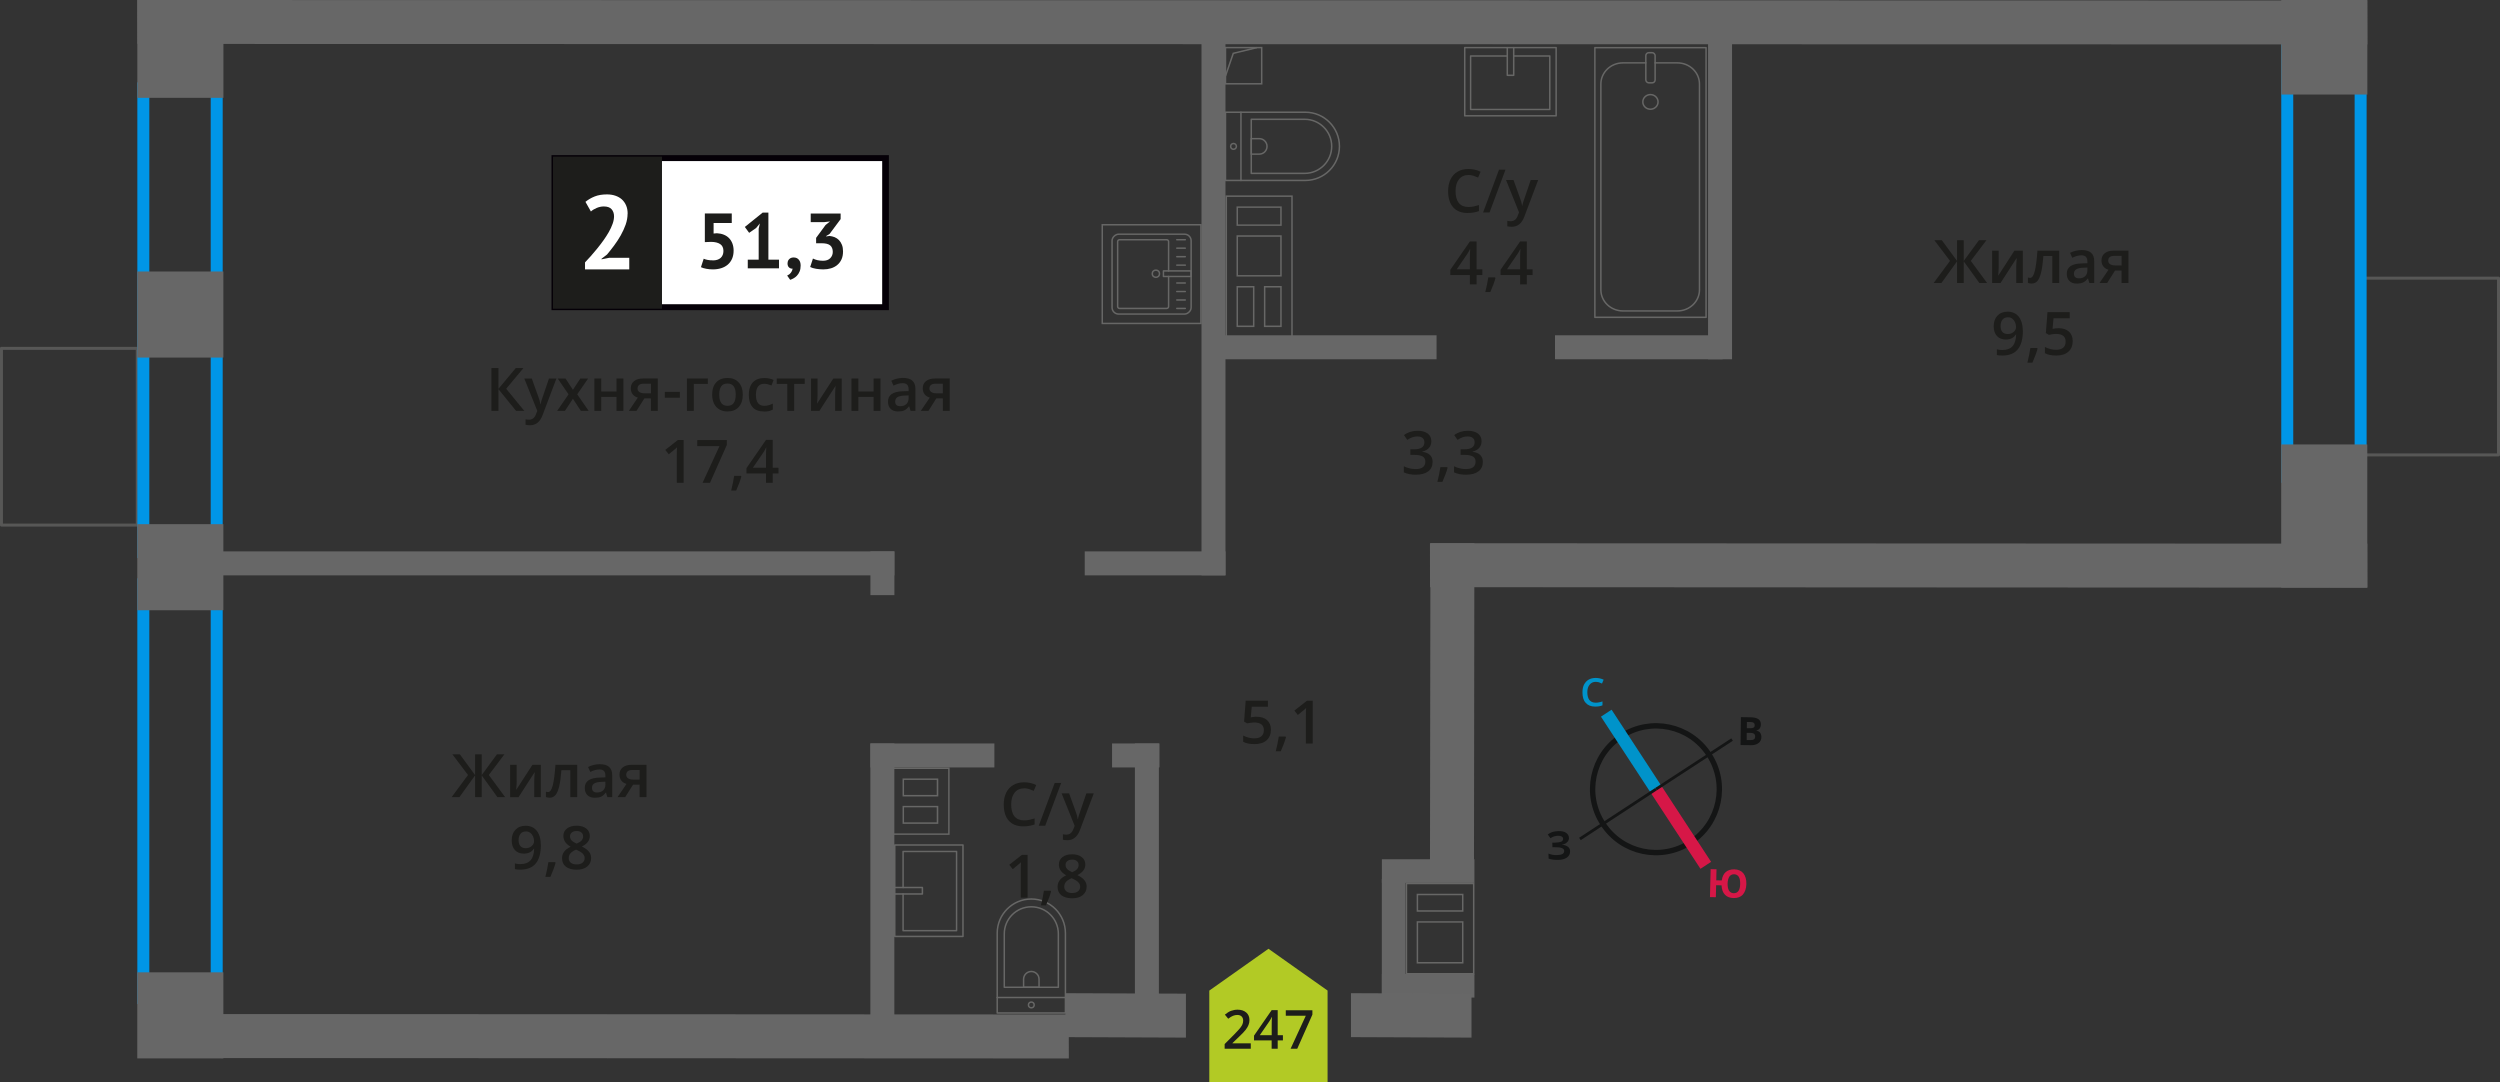 <?xml version="1.0" encoding="UTF-8"?>
<svg xmlns="http://www.w3.org/2000/svg" viewBox="0 0 417.04 180.49">
  <rect x="0" y="0" width="417.04" height="180.49" fill="#333333" stroke="none"/>
  <defs>
    <style>
      .cls-1 {
        stroke: #0093ca;
      }

      .cls-1, .cls-2, .cls-3, .cls-4, .cls-5, .cls-6 {
        fill: none;
      }

      .cls-1, .cls-4, .cls-5, .cls-6 {
        stroke-miterlimit: 10;
      }

      .cls-1, .cls-5 {
        stroke-width: 2.12px;
      }

      .cls-7 {
        fill: #676767;
      }

      .cls-7, .cls-8, .cls-9, .cls-10, .cls-11, .cls-12, .cls-13, .cls-14, .cls-15, .cls-16, .cls-17 {
        stroke-width: 0px;
      }

      .cls-8 {
        fill: #676766;
      }

      .cls-9 {
        fill: #0093ca;
      }

      .cls-10 {
        fill: #666;
      }

      .cls-11 {
        fill: #050007;
      }

      .cls-2, .cls-3 {
        stroke-linecap: round;
        stroke-linejoin: round;
      }

      .cls-2, .cls-4 {
        stroke: #676766;
        stroke-width: .25px;
      }

      .cls-3 {
        stroke: #575756;
      }

      .cls-3, .cls-18 {
        stroke-width: .5px;
      }

      .cls-12, .cls-18 {
        fill: #1d1d1b;
      }

      .cls-13 {
        fill: #0096e7;
      }

      .cls-18 {
        stroke: #1d1d1b;
        stroke-miterlimit: 22.93;
      }

      .cls-14 {
        fill: #141515;
      }

      .cls-15 {
        fill: #d61747;
      }

      .cls-16 {
        fill: #fff;
      }

      .cls-5 {
        stroke: #d61747;
      }

      .cls-17 {
        fill: #b2ca25;
        fill-rule: evenodd;
      }

      .cls-6 {
        stroke: #141515;
        stroke-width: .9px;
      }
    </style>
  </defs>
  <g id="vent">
    <g>
      <rect class="cls-4" x="204.43" y="7.94" width="6.04" height="6.04"/>
      <polyline class="cls-4" points="204.43 12.68 205.73 8.9 209.67 7.94"/>
    </g>
    <path class="cls-8" d="M158.17,128.28v1.58s0,0,0,0v.25s0,2.5,0,2.5v.25h0v1.58s0,0,0,0v2.75s0,.25,0,.25v1.58s-7.36,0-7.36,0h-1.91s0-1.58,0-1.58h0v-.25s0-2.5,0-2.5v-.25s0-1.58,0-1.58h0v-2.75s0-.25,0-.25v-1.58s9.27,0,9.27,0M150.56,132.86h5.71s.25,0,.25,0v-2.75s0-.25,0-.25h-5.71s-.25,0-.25,0v.25s0,2.5,0,2.5v.25M150.56,137.43h5.71s.25,0,.25,0v-.25s0-2.5,0-2.5v-.25h-5.71s-.25,0-.25,0v.25s0,2.5,0,2.5v.25M158.42,128.03h-9.77s0,2.08,0,2.08h0v2.5s0,0,0,0v2.08h0v2.5s0,0,0,0v2.08h0s2.15,0,2.15,0h0s7.61,0,7.61,0v-2.08h0v-2.5s0,0,0,0v-2.08h0v-2.5s0,0,0,0v-2.08h0ZM150.81,132.61v-2.5s5.45,0,5.45,0v2.5s-5.45,0-5.45,0h0ZM150.81,137.18v-2.5s5.45,0,5.45,0v2.5s-5.45,0-5.45,0h0Z"/>
    <g>
      <path class="cls-8" d="M234.74,147.51h10.97s0,1.58,0,1.58h0v3s0,1.58,0,1.58h0v7.06s0,1.58,0,1.58h-10.97v-1.58h0v-7.06s0-1.58,0-1.58h0v-3s0-1.58,0-1.58M244.13,152.09v-3h-7.81v3h7.56s.25,0,.25,0M244.13,160.73v-7.06h-7.81v7.06h7.56s.25,0,.25,0M234.49,147.26v2.08h0v2.5h0v2.08h0v6.56h0v2.08h11.47v-2.08h0v-6.56h0v-2.08s0,0,0,0v-2.5h0v-2.08s-11.47,0-11.47,0h0ZM243.88,151.84h-7.31v-2.5h7.31v2.5h0ZM243.88,160.48h-7.31v-6.56h7.31v6.56h0Z"/>
      <g>
        <rect class="cls-10" x="230.52" y="162.47" width="15.44" height="3.94"/>
        <rect class="cls-10" x="230.52" y="143.34" width="15.44" height="3.94"/>
        <rect class="cls-10" x="222.6" y="154.55" width="19.77" height="3.94" transform="translate(389 -75.97) rotate(90)"/>
      </g>
    </g>
    <path class="cls-8" d="M204.69,32.85h10.71v1.58h0v3s0,.25,0,.25v1.58h0v6.63s0,.25,0,.25h0v1.58h0v6.6s0,.25,0,.25v1.58s-10.71,0-10.71,0v-1.58h0v-6.6s0-.25,0-.25h0v-1.58h0v-6.63s0-.25,0-.25v-1.58h0v-3s0-.25,0-.25h0v-1.58M213.81,37.68v-3s0-.25,0-.25h-7.54v3.25h7.29s.25,0,.25,0M213.81,46.13v-6.63s0-.25,0-.25h-7.29s-.25,0-.25,0v6.63s0,.25,0,.25h7.29s.25,0,.25,0M206.27,54.56h2.99v-6.6s0-.25,0-.25h-2.99v6.6s0,.25,0,.25M213.81,54.56v-6.6s0-.25,0-.25h-2.97v6.6s0,.25,0,.25h2.72s.25,0,.25,0M204.44,32.6v2.08h0v2.75h0v2.08s0,0,0,0v6.38h0v2.08h0v6.35h0v2.08s11.21,0,11.21,0v-2.08s0,0,0,0v-6.35h0v-2.08h0v-6.38h0v-2.08s0,0,0,0v-2.75h0v-2.08h-11.21ZM213.56,37.43h-7.04v-2.75h7.04v2.75h0ZM213.56,45.88h-7.04s0-6.38,0-6.38h7.04s0,6.38,0,6.38h0ZM206.52,54.31v-6.35h2.49v6.35h-2.49ZM213.56,54.31h-2.47s0-6.35,0-6.35h2.47v6.35h0Z"/>
  </g>
  <g id="conditioner">
    <rect class="cls-3" x="-3.16" y="61.52" width="29.48" height="22.66" transform="translate(84.42 61.27) rotate(90)"/>
    <rect class="cls-3" x="390.72" y="49.81" width="29.48" height="22.66" transform="translate(466.6 -344.32) rotate(90)"/>
  </g>
  <g id="window">
    <path class="cls-13" d="M392.79,5.71v72.83h-10.24V5.71h10.24M394.79,3.71h-14.24v76.83h14.24V3.71h0Z"/>
    <path class="cls-13" d="M35.15,15.73v75.37h-10.24V15.73h10.24M37.15,13.73h-14.24v79.37h14.24V13.73h0Z"/>
    <path class="cls-13" d="M35.15,98.47v67.02h-10.24v-67.02h10.24M37.15,96.47h-14.24v71.02h14.24v-71.02h0Z"/>
  </g>
  <g id="furniture">
    <g>
      <path class="cls-2" d="M204.43,18.72h13.32c3.14,0,5.69,2.55,5.69,5.69h0c0,3.14-2.55,5.69-5.69,5.69h-13.32v-11.38h0Z"/>
      <path class="cls-2" d="M208.73,19.9h8.91c2.49,0,4.51,2.02,4.51,4.51h0c0,2.49-2.02,4.51-4.51,4.51h-8.91v-9.02h0Z"/>
      <path class="cls-2" d="M208.73,23.13h1.34c.71,0,1.29.58,1.29,1.29h0c0,.71-.58,1.29-1.29,1.29h-1.34v-2.58h0Z"/>
      <circle class="cls-2" cx="205.77" cy="24.42" r=".48"/>
      <line class="cls-2" x1="207.01" y1="30.11" x2="207.01" y2="18.72"/>
    </g>
    <g>
      <path class="cls-2" d="M162.53,153.78h13.32c3.14,0,5.69,2.55,5.69,5.69h0c0,3.14-2.55,5.69-5.69,5.69h-13.32v-11.38h0Z" transform="translate(12.57 331.51) rotate(-90)"/>
      <path class="cls-2" d="M165.32,153.46h8.91c2.49,0,4.51,2.02,4.51,4.51h0c0,2.49-2.02,4.51-4.51,4.51h-8.91v-9.02h0Z" transform="translate(14.07 330.01) rotate(-90)"/>
      <path class="cls-2" d="M170.72,162.08h1.34c.71,0,1.29.58,1.29,1.29h0c0,.71-.58,1.29-1.29,1.29h-1.34v-2.58h0Z" transform="translate(8.67 335.41) rotate(-90)"/>
      <circle class="cls-2" cx="172.04" cy="167.64" r=".48"/>
      <line class="cls-2" x1="177.73" y1="166.4" x2="166.34" y2="166.4"/>
    </g>
    <g>
      <rect class="cls-2" x="246.28" y="6.01" width="11.38" height="15.25" transform="translate(265.6 -238.34) rotate(90)"/>
      <polyline class="cls-2" points="252.51 7.95 252.51 12.56 251.44 12.56 251.44 7.95"/>
      <polyline class="cls-2" points="252.51 9.34 258.53 9.34 258.53 18.26 245.32 18.26 245.32 9.34 251.44 9.34"/>
    </g>
    <g>
      <rect class="cls-2" x="149.26" y="140.96" width="11.38" height="15.25"/>
      <polyline class="cls-2" points="149.26 148.05 153.87 148.05 153.87 149.13 149.26 149.13"/>
      <polyline class="cls-2" points="150.65 148.05 150.65 142.04 159.57 142.04 159.57 155.25 150.65 155.25 150.65 149.13"/>
    </g>
    <g>
      <rect class="cls-2" x="266.05" y="7.95" width="18.55" height="44.98"/>
      <rect class="cls-2" x="274.55" y="8.79" width="1.55" height="5.03" rx=".49" ry=".49"/>
      <path class="cls-2" d="M274.55,10.49h-3.82c-2.03,0-3.68,1.58-3.68,3.53v34.32c0,1.95,1.65,3.53,3.69,3.53h9.08c2.03,0,3.68-1.58,3.68-3.53V14.02c0-1.95-1.65-3.53-3.69-3.53h-3.71"/>
      <ellipse class="cls-2" cx="275.32" cy="17" rx="1.27" ry="1.22"/>
    </g>
    <g>
      <g>
        <rect class="cls-2" x="185.44" y="39.13" width="13.32" height="13.19" rx="1.09" ry="1.09" transform="translate(146.38 237.83) rotate(-90)"/>
        <path class="cls-2" d="M194.94,45.19v-4.88c0-.18-.14-.32-.32-.32h-7.86c-.18,0-.32.14-.32.32v10.82c0,.18.14.32.32.32h7.86c.18,0,.32-.14.32-.32v-5.01"/>
        <circle class="cls-2" cx="192.82" cy="45.66" r=".6"/>
        <rect class="cls-2" x="195.93" y="43.35" width=".93" height="4.61" transform="translate(150.73 242.05) rotate(-90)"/>
        <line class="cls-2" x1="197.72" y1="51.45" x2="196.31" y2="51.45"/>
        <line class="cls-2" x1="197.72" y1="50.04" x2="196.31" y2="50.04"/>
        <line class="cls-2" x1="197.72" y1="48.63" x2="196.31" y2="48.63"/>
        <line class="cls-2" x1="197.72" y1="47.21" x2="196.31" y2="47.21"/>
        <line class="cls-2" x1="197.72" y1="44.23" x2="196.31" y2="44.23"/>
        <line class="cls-2" x1="197.72" y1="42.82" x2="196.31" y2="42.82"/>
        <line class="cls-2" x1="197.72" y1="41.4" x2="196.31" y2="41.4"/>
        <line class="cls-2" x1="197.72" y1="39.99" x2="196.31" y2="39.99"/>
      </g>
      <path class="cls-8" d="M200.21,37.62v16.21h-16.21v-16.21h16.21M200.46,37.37h-16.71v16.71h16.71v-16.71h0Z"/>
    </g>
  </g>
  <g id="walls">
    <rect class="cls-7" x="157.55" y="49.1" width="89.75" height="4" transform="translate(253.53 -151.33) rotate(90)"/>
    <rect class="cls-7" x="260.08" y="31.08" width="53.71" height="4" transform="translate(320.01 -253.86) rotate(90)"/>
    <rect class="cls-7" x="259.39" y="55.93" width="27.96" height="4" transform="translate(546.75 115.86) rotate(180)"/>
    <rect class="cls-7" x="201.39" y="55.93" width="38.24" height="4" transform="translate(441.03 115.86) rotate(180)"/>
    <rect class="cls-7" x="180.95" y="91.98" width="23.48" height="4" transform="translate(385.38 187.96) rotate(180)"/>
    <rect class="cls-7" x="145.2" y="124.03" width="20.68" height="4" transform="translate(311.08 252.05) rotate(180)"/>
    <rect class="cls-7" x="185.51" y="124.03" width="7.91" height="4" transform="translate(378.93 252.05) rotate(180)"/>
    <rect class="cls-7" x="143.55" y="93.63" width="7.3" height="4" transform="translate(51.57 242.83) rotate(-90)"/>
    <rect class="cls-7" x="123.93" y="145.29" width="46.54" height="4" transform="translate(-.1 294.49) rotate(-90)"/>
    <rect class="cls-7" x="168.05" y="145.29" width="46.54" height="4" transform="translate(44.03 338.62) rotate(-90)"/>
    <rect class="cls-7" x="35.68" y="91.98" width="113.51" height="4" transform="translate(184.88 187.96) rotate(180)"/>
    <rect class="cls-7" x="22.9" y="162.2" width="14.36" height="14.36"/>
    <rect class="cls-7" x="22.9" y="45.28" width="14.36" height="14.36" transform="translate(-22.38 82.55) rotate(-90)"/>
    <rect class="cls-7" x="22.9" y="87.43" width="14.36" height="14.36" transform="translate(-64.53 124.7) rotate(-90)"/>
    <rect class="cls-7" x="21.93" y=".98" width="16.32" height="14.36" transform="translate(21.93 38.25) rotate(-90)"/>
    <rect class="cls-7" x="379.84" y=".71" width="15.78" height="14.36" transform="translate(379.84 395.61) rotate(-90)"/>
    <rect class="cls-7" x="375.79" y="78.9" width="23.88" height="14.36" transform="translate(301.64 473.81) rotate(-90)"/>
    <polygon class="cls-7" points="238.54 90.62 394.9 90.69 394.91 98.03 238.55 97.95 238.54 90.62"/>
    <polygon class="cls-7" points="23.64 169.15 178.28 169.23 178.3 176.57 23.65 176.49 23.64 169.15"/>
    <polygon class="cls-7" points="177.73 165.68 197.83 165.76 197.83 173.09 177.73 173.01 177.73 165.68"/>
    <polygon class="cls-7" points="225.36 165.68 245.47 165.76 245.47 173.09 225.36 173.01 225.36 165.68"/>
    <polygon class="cls-7" points="245.95 90.62 245.88 146.85 238.54 146.86 238.62 90.62 245.95 90.62"/>
    <polygon class="cls-7" points="22.91 0 394.88 .08 394.91 7.41 22.93 7.33 22.91 0"/>
    <g>
      <path class="cls-6" d="M270.47,122.81c4.89-3.2,11.44-1.83,14.62,3.07,3.19,4.87,1.83,11.44-3.07,14.62-4.89,3.2-11.44,1.83-14.62-3.07-3.2-4.89-1.83-11.44,3.07-14.62h0Z"/>
      <line class="cls-1" x1="267.95" y1="118.97" x2="276.25" y2="131.66"/>
      <line class="cls-5" x1="284.55" y1="144.35" x2="276.25" y2="131.66"/>
      <polygon class="cls-14" points="263.42 139.75 276.11 131.45 276.37 131.85 263.69 140.15 263.42 139.75"/>
      <polygon class="cls-14" points="288.81 123.17 276.11 131.45 276.37 131.85 289.07 123.57 288.81 123.17"/>
      <path class="cls-9" d="M266.19,113.74c-.44,0-.77.17-1.02.48-.25.29-.38.73-.38,1.27,0,.56.13,1,.35,1.29.25.29.58.44,1.04.44.21,0,.4-.02.58-.06.19-.04.38-.08.56-.15v.65c-.35.15-.77.21-1.23.21-.69,0-1.21-.21-1.57-.63-.38-.4-.54-1-.54-1.75,0-.48.08-.92.25-1.27.19-.35.44-.65.77-.84s.73-.29,1.19-.29.9.1,1.32.29l-.27.65c-.17-.08-.33-.15-.5-.21-.19-.04-.35-.08-.56-.08h0Z"/>
      <path class="cls-15" d="M291.32,147.48c-.02.75-.22,1.33-.58,1.74-.36.41-.89.61-1.56.59-.61-.01-1.08-.19-1.43-.56-.35-.36-.54-.89-.57-1.56l-.9-.02-.05,2-.98-.02.11-4.66.98.02-.04,1.84.92.02c.08-.62.3-1.08.66-1.4.36-.3.83-.46,1.43-.45.67.02,1.16.24,1.51.66.34.43.52,1.02.5,1.79h0ZM288.19,147.4c-.01.5.08.9.24,1.18.18.26.43.41.76.42.71.02,1.08-.5,1.1-1.54.01-.52-.06-.92-.24-1.2-.16-.25-.41-.41-.76-.42s-.61.13-.8.38c-.17.27-.29.66-.3,1.18h0Z"/>
      <path class="cls-14" d="M290.41,119.63l1.46.02c.65,0,1.13.1,1.42.29.31.19.45.49.45.9,0,.27-.07.5-.2.69-.15.17-.32.29-.53.31v.04c.29.07.5.19.62.36.12.19.2.44.2.73,0,.42-.18.75-.47.98-.32.25-.74.37-1.26.36l-1.75-.02.06-4.66ZM291.39,121.48h.56c.27.01.46-.03.59-.11s.17-.21.17-.42c0-.17-.06-.29-.18-.38-.12-.09-.33-.13-.62-.13h-.5s-.01,1.04-.01,1.04ZM291.38,122.25v1.21s.61,0,.61,0c.27,0,.48-.04.61-.14.13-.1.19-.27.19-.48,0-.38-.26-.59-.81-.59h-.61Z"/>
      <path class="cls-14" d="M261.73,139.76c0,.29-.09.55-.32.74-.2.21-.47.35-.85.4v.02c.44.03.76.15.99.33.23.18.37.43.37.74.01.44-.17.78-.5,1.04-.35.26-.83.4-1.43.41-.69.02-1.23-.05-1.66-.21l-.02-.84c.19.08.44.16.72.21.25.04.5.05.75.04.77-.02,1.16-.24,1.15-.7,0-.21-.13-.37-.39-.47-.25-.1-.63-.15-1.13-.14h-.44s-.02-.76-.02-.76h.4c.5-.02.85-.07,1.08-.16.21-.11.33-.26.32-.49,0-.15-.07-.27-.22-.37-.15-.08-.36-.14-.65-.13-.44.01-.85.15-1.24.41l-.45-.64c.27-.17.54-.33.85-.42.29-.07.62-.12.98-.13.5-.01.92.08,1.22.28.3.2.47.47.48.82h0Z"/>
    </g>
  </g>
  <g id="text">
    <g>
      <g>
        <path class="cls-12" d="M87.46,68.54h-1.37l-2.94-3.62v3.62h-1.17v-7.14h1.17v3.46l2.89-3.46h1.28l-2.88,3.45,3.02,3.69Z"/>
        <path class="cls-12" d="M87.46,63.14h1.25l1.1,3.06c.17.44.28.85.33,1.23h.04c.03-.18.08-.4.16-.65.08-.26.49-1.47,1.24-3.64h1.24l-2.31,6.12c-.42,1.12-1.12,1.68-2.1,1.68-.25,0-.5-.03-.74-.08v-.91c.17.04.37.06.59.06.55,0,.94-.32,1.17-.96l.2-.51-2.17-5.4Z"/>
        <path class="cls-12" d="M94.84,65.78l-1.81-2.64h1.31l1.23,1.89,1.24-1.89h1.3l-1.82,2.64,1.91,2.76h-1.3l-1.33-2.02-1.33,2.02h-1.3l1.9-2.76Z"/>
        <path class="cls-12" d="M100.3,63.14v2.17h2.54v-2.17h1.15v5.4h-1.15v-2.33h-2.54v2.33h-1.15v-5.4h1.15Z"/>
        <path class="cls-12" d="M106.18,68.54h-1.28l1.5-2.21c-.36-.1-.65-.29-.86-.56-.21-.27-.31-.6-.31-1,0-.51.18-.91.55-1.2.36-.29.86-.43,1.49-.43h2.46v5.4h-1.15v-2.08h-1.09l-1.31,2.08ZM106.35,64.78c0,.28.1.48.32.62.21.14.49.21.85.21h1.07v-1.6h-1.25c-.31,0-.55.07-.72.2-.17.13-.26.32-.26.57Z"/>
        <path class="cls-12" d="M110.9,66.35v-.98h2.51v.98h-2.51Z"/>
        <path class="cls-12" d="M118.08,63.14v.9h-2.34v4.5h-1.15v-5.4h3.49Z"/>
        <path class="cls-12" d="M123.91,65.83c0,.88-.23,1.57-.68,2.07s-1.08.74-1.89.74c-.5,0-.95-.11-1.34-.34s-.69-.55-.89-.98-.31-.92-.31-1.48c0-.88.22-1.56.67-2.05s1.08-.74,1.9-.74,1.4.25,1.86.75c.46.5.68,1.18.68,2.03ZM119.98,65.83c0,1.25.46,1.87,1.38,1.87s1.37-.62,1.37-1.87-.46-1.85-1.38-1.85c-.48,0-.83.16-1.05.48-.22.32-.32.78-.32,1.37Z"/>
        <path class="cls-12" d="M127.41,68.64c-.82,0-1.44-.24-1.86-.71-.42-.48-.64-1.16-.64-2.05s.22-1.61.67-2.09c.45-.49,1.09-.73,1.93-.73.57,0,1.08.11,1.54.32l-.35.92c-.49-.19-.89-.28-1.2-.28-.93,0-1.4.62-1.4,1.86,0,.61.12,1.06.35,1.36.23.3.57.46,1.02.46.51,0,.99-.13,1.45-.38v1c-.21.12-.42.21-.66.26-.23.05-.52.08-.85.08Z"/>
        <path class="cls-12" d="M134.24,63.14v.9h-1.76v4.5h-1.15v-4.5h-1.76v-.9h4.67Z"/>
        <path class="cls-12" d="M136.38,63.14v2.77c0,.32-.03.8-.08,1.42l2.71-4.19h1.4v5.4h-1.1v-2.72c0-.15,0-.39.03-.73.02-.34.03-.58.05-.73l-2.7,4.18h-1.4v-5.4h1.1Z"/>
        <path class="cls-12" d="M143.19,63.14v2.17h2.54v-2.17h1.15v5.4h-1.15v-2.33h-2.54v2.33h-1.15v-5.4h1.15Z"/>
        <path class="cls-12" d="M151.9,68.54l-.23-.75h-.04c-.26.33-.52.55-.79.67-.26.12-.6.18-1.02.18-.53,0-.95-.14-1.24-.43-.3-.29-.45-.69-.45-1.22,0-.56.21-.98.62-1.26s1.04-.44,1.89-.46l.93-.03v-.29c0-.34-.08-.6-.24-.77-.16-.17-.41-.26-.75-.26-.28,0-.54.04-.8.12s-.5.18-.73.29l-.37-.82c.29-.15.61-.27.96-.35.35-.08.68-.12.99-.12.69,0,1.21.15,1.55.45.35.3.53.77.53,1.41v3.64h-.82ZM150.19,67.76c.42,0,.75-.12,1-.35.25-.23.38-.56.38-.98v-.47l-.69.03c-.54.02-.93.11-1.18.27-.25.16-.37.41-.37.74,0,.24.07.43.21.56.14.13.36.2.64.2Z"/>
        <path class="cls-12" d="M154.88,68.54h-1.28l1.5-2.21c-.36-.1-.65-.29-.86-.56-.21-.27-.31-.6-.31-1,0-.51.18-.91.55-1.2.36-.29.86-.43,1.49-.43h2.46v5.4h-1.15v-2.08h-1.09l-1.31,2.08ZM155.04,64.78c0,.28.1.48.32.62.21.14.49.21.85.21h1.07v-1.6h-1.25c-.31,0-.55.07-.72.2-.17.13-.26.32-.26.57Z"/>
        <path class="cls-12" d="M114.05,80.54h-1.15v-4.61c0-.55.01-.99.04-1.31-.08.08-.17.16-.28.26-.11.09-.47.39-1.1.9l-.58-.73,2.1-1.65h.96v7.14Z"/>
        <path class="cls-12" d="M117.2,80.54l2.82-6.12h-3.71v-1.01h4.94v.8l-2.81,6.33h-1.24Z"/>
        <path class="cls-12" d="M123.67,79.49c-.16.61-.44,1.39-.86,2.34h-.84c.22-.88.39-1.7.5-2.45h1.13l.07.11Z"/>
        <path class="cls-12" d="M129.86,78.98h-.96v1.56h-1.12v-1.56h-3.26v-.88l3.26-4.72h1.12v4.65h.96v.95ZM127.78,78.03v-1.79c0-.64.02-1.16.05-1.57h-.04c-.09.21-.23.47-.43.78l-1.77,2.58h2.19Z"/>
      </g>
      <g>
        <rect class="cls-16" x="92.5" y="26.38" width="54.7" height="24.87"/>
        <path class="cls-11" d="M147.19,26.87h-54.1v23.88h54.1v-23.88ZM92.55,25.88h55.73v25.86h-56.28v-25.86h.55Z"/>
        <rect class="cls-18" x="92.5" y="26.38" width="17.68" height="24.87"/>
        <g>
          <path class="cls-12" d="M118.9,43.44c.57,0,1.01-.14,1.32-.42.3-.28.46-.66.46-1.15,0-.52-.18-.91-.54-1.15-.36-.24-.87-.37-1.53-.37l-1.03.04v-4.78h4.49v1.59h-3.03v1.76l.54-.05c.43.02.81.1,1.16.24s.64.33.88.58c.24.25.43.55.56.9s.2.75.2,1.18c0,.51-.09.97-.26,1.36-.17.39-.42.72-.72.98-.31.26-.67.46-1.09.59-.42.13-.88.2-1.37.2-.39,0-.76-.03-1.12-.1s-.65-.15-.89-.27l.46-1.41c.2.09.42.16.66.2.24.05.53.07.87.07Z"/>
          <path class="cls-12" d="M124.75,43.32h1.81v-5.16l.2-.89-.63.77-1.16.8-.72-.98,2.98-2.4h.95v7.86h1.77v1.44h-5.21v-1.44Z"/>
          <path class="cls-12" d="M131.38,43.92c0-.3.1-.53.29-.71s.44-.26.72-.26c.37,0,.65.12.86.37.21.24.31.57.31.97s-.06.73-.18,1.01c-.12.28-.27.52-.45.7-.18.19-.37.33-.57.44-.2.11-.39.19-.55.24l-.5-.71c.23-.1.44-.25.61-.47.17-.22.27-.45.29-.69-.2.03-.39-.04-.57-.18-.18-.15-.27-.39-.27-.72Z"/>
          <path class="cls-12" d="M137.27,43.5c.54,0,.95-.14,1.23-.43.28-.29.42-.64.42-1.04,0-.5-.15-.86-.44-1.1-.3-.24-.76-.35-1.4-.35h-.94v-.9l1.58-2.15.74-.59-1.03.12h-2.19v-1.44h4.99v.93l-1.84,2.47-.57.35v.07l.55-.08c.3.03.59.1.87.21.27.11.51.28.72.49.2.21.37.48.49.79.12.31.18.67.18,1.08,0,.51-.08.96-.25,1.33-.17.37-.4.69-.71.94-.3.25-.65.44-1.05.56s-.83.18-1.29.18c-.38,0-.78-.04-1.19-.1-.41-.07-.74-.17-.99-.3l.46-1.41c.23.11.48.21.75.27s.58.1.92.1Z"/>
        </g>
        <path class="cls-16" d="M104.69,35.66c0,.6-.11,1.2-.32,1.81-.22.61-.49,1.2-.82,1.79-.33.58-.7,1.15-1.1,1.69-.4.54-.8,1.04-1.18,1.5l-.93.72v.09l1.26-.25h3.37v1.93h-7.38v-1.17c.28-.29.6-.63.95-1.03s.7-.81,1.06-1.25c.36-.44.7-.89,1.04-1.36.34-.47.64-.94.91-1.41.27-.47.48-.93.64-1.38.16-.44.24-.87.24-1.26,0-.48-.14-.87-.41-1.18-.27-.31-.71-.46-1.31-.46-.37,0-.76.08-1.15.24-.39.16-.72.36-.99.6l-.91-1.61c.46-.37.97-.67,1.55-.9s1.26-.34,2.04-.34c.5,0,.96.07,1.38.21.42.14.78.34,1.09.61.3.27.54.6.72,1.01s.26.87.26,1.41Z"/>
      </g>
    </g>
    <g>
      <path class="cls-12" d="M325.29,43.52l-2.61-3.45h1.25l2.54,3.46v-3.46h1.11v3.46l2.54-3.46h1.25l-2.61,3.45,2.72,3.69h-1.29l-2.61-3.62v3.62h-1.11v-3.62l-2.61,3.62h-1.3l2.73-3.69Z"/>
      <path class="cls-12" d="M333.41,41.81v2.77c0,.32-.03.8-.08,1.42l2.71-4.19h1.4v5.4h-1.1v-2.72c0-.15,0-.39.03-.73.02-.34.03-.58.05-.73l-2.7,4.18h-1.4v-5.4h1.1Z"/>
      <path class="cls-12" d="M343.52,47.21h-1.16v-4.5h-1.49c-.09,1.16-.21,2.06-.37,2.71-.16.65-.36,1.13-.61,1.43-.25.3-.57.45-.97.45-.25,0-.46-.04-.63-.11v-.9c.12.04.24.07.36.07.33,0,.59-.37.78-1.12.19-.75.34-1.89.45-3.43h3.63v5.4Z"/>
      <path class="cls-12" d="M348.54,47.21l-.23-.75h-.04c-.26.33-.52.55-.79.67s-.6.18-1.02.18c-.53,0-.95-.14-1.24-.43-.3-.29-.45-.69-.45-1.22,0-.56.21-.98.62-1.26s1.04-.44,1.89-.46l.93-.03v-.29c0-.34-.08-.6-.24-.77-.16-.17-.41-.26-.75-.26-.28,0-.54.04-.8.12-.25.08-.5.18-.73.29l-.37-.82c.29-.15.61-.27.96-.35s.68-.12.99-.12c.69,0,1.21.15,1.55.45.35.3.53.77.53,1.41v3.64h-.82ZM346.83,46.43c.42,0,.75-.12,1-.35.25-.23.38-.56.38-.98v-.47l-.69.03c-.54.02-.93.11-1.18.27-.25.16-.37.41-.37.74,0,.24.07.43.21.56s.36.2.64.2Z"/>
      <path class="cls-12" d="M351.51,47.21h-1.28l1.5-2.21c-.36-.1-.65-.29-.86-.56s-.31-.6-.31-1c0-.51.18-.91.55-1.2s.86-.43,1.49-.43h2.46v5.4h-1.15v-2.08h-1.09l-1.31,2.08ZM351.68,43.45c0,.28.1.48.32.62.21.14.49.21.85.21h1.07v-1.6h-1.25c-.31,0-.55.07-.72.2-.17.13-.26.32-.26.57Z"/>
      <path class="cls-12" d="M337.45,55.12c0,1.41-.28,2.46-.85,3.15s-1.42,1.04-2.56,1.04c-.43,0-.74-.03-.93-.08v-.96c.29.08.58.12.87.12.77,0,1.35-.21,1.73-.62.38-.42.59-1.07.62-1.96h-.06c-.19.29-.42.5-.7.63-.27.13-.59.2-.96.2-.63,0-1.13-.2-1.49-.59-.36-.39-.54-.93-.54-1.62,0-.75.21-1.34.63-1.78.42-.44.99-.66,1.71-.66.51,0,.95.12,1.33.37.38.25.67.61.87,1.08s.31,1.03.31,1.69ZM334.96,52.93c-.4,0-.7.13-.91.39s-.32.62-.32,1.09c0,.41.1.73.3.96.2.23.5.35.9.35s.71-.12.98-.35c.26-.23.4-.5.4-.81,0-.29-.06-.56-.17-.81-.11-.25-.27-.45-.47-.6s-.43-.22-.69-.22Z"/>
      <path class="cls-12" d="M339.9,58.16c-.16.61-.44,1.39-.86,2.34h-.84c.22-.88.39-1.7.5-2.45h1.13l.07.11Z"/>
      <path class="cls-12" d="M343.42,54.75c.72,0,1.29.19,1.71.57s.63.9.63,1.56c0,.76-.24,1.36-.72,1.79-.48.43-1.15.64-2.03.64-.8,0-1.42-.13-1.88-.39v-1.04c.26.15.57.26.91.35.34.08.66.12.95.12.52,0,.91-.12,1.18-.35.27-.23.41-.57.41-1.02,0-.85-.54-1.28-1.63-1.28-.15,0-.34.02-.57.05s-.42.07-.59.11l-.51-.3.27-3.49h3.71v1.02h-2.7l-.16,1.77c.11-.02.25-.04.42-.07.17-.03.37-.04.6-.04Z"/>
    </g>
    <g>
      <path class="cls-12" d="M78.07,129.28l-2.61-3.45h1.25l2.54,3.46v-3.46h1.11v3.46l2.54-3.46h1.25l-2.61,3.45,2.72,3.69h-1.29l-2.61-3.62v3.62h-1.11v-3.62l-2.61,3.62h-1.3l2.73-3.69Z"/>
      <path class="cls-12" d="M86.19,127.58v2.77c0,.32-.03.8-.08,1.42l2.71-4.19h1.4v5.4h-1.1v-2.72c0-.15,0-.39.03-.73.02-.33.03-.58.05-.73l-2.7,4.18h-1.4v-5.4h1.1Z"/>
      <path class="cls-12" d="M96.3,132.98h-1.16v-4.5h-1.49c-.09,1.16-.21,2.06-.37,2.71-.16.65-.36,1.13-.61,1.43-.25.3-.57.45-.97.45-.25,0-.46-.04-.63-.11v-.9c.12.05.24.07.36.07.33,0,.59-.37.78-1.12.19-.75.34-1.89.45-3.43h3.63v5.4Z"/>
      <path class="cls-12" d="M101.32,132.98l-.23-.75h-.04c-.26.33-.52.55-.79.67-.26.12-.6.18-1.02.18-.53,0-.95-.14-1.24-.43-.3-.29-.45-.69-.45-1.22,0-.56.21-.98.62-1.26s1.04-.44,1.89-.46l.93-.03v-.29c0-.35-.08-.6-.24-.77-.16-.17-.41-.26-.75-.26-.28,0-.54.04-.8.12s-.5.18-.73.29l-.37-.82c.29-.15.61-.27.96-.35.35-.08.68-.12.99-.12.69,0,1.21.15,1.55.45.35.3.53.77.53,1.41v3.64h-.82ZM99.61,132.2c.42,0,.75-.12,1-.35.25-.23.38-.56.38-.98v-.47l-.69.03c-.54.02-.93.11-1.18.27-.25.16-.37.41-.37.74,0,.24.07.43.21.56.14.13.36.2.64.2Z"/>
      <path class="cls-12" d="M104.29,132.98h-1.28l1.5-2.21c-.36-.1-.65-.29-.86-.56-.21-.27-.31-.6-.31-1,0-.51.18-.91.55-1.2.36-.29.86-.43,1.49-.43h2.46v5.4h-1.15v-2.08h-1.09l-1.31,2.08ZM104.46,129.22c0,.28.1.48.32.62.21.14.49.21.85.21h1.07v-1.6h-1.25c-.31,0-.55.07-.72.2-.17.13-.26.32-.26.57Z"/>
      <path class="cls-12" d="M90.23,140.88c0,1.41-.28,2.46-.85,3.15s-1.42,1.04-2.56,1.04c-.43,0-.74-.03-.93-.08v-.96c.29.08.58.12.87.12.77,0,1.35-.21,1.73-.62s.59-1.07.62-1.96h-.06c-.19.29-.42.5-.7.63-.27.13-.59.2-.96.2-.63,0-1.13-.2-1.49-.59s-.54-.93-.54-1.62c0-.75.21-1.34.63-1.78.42-.44.99-.66,1.71-.66.51,0,.95.12,1.33.37s.67.61.87,1.08c.21.47.31,1.04.31,1.69ZM87.74,138.7c-.4,0-.7.13-.91.39-.21.26-.32.62-.32,1.09,0,.41.1.73.3.96.2.23.5.35.9.35s.71-.12.98-.35.4-.5.4-.81c0-.29-.06-.56-.17-.81-.11-.25-.27-.45-.47-.6s-.43-.22-.69-.22Z"/>
      <path class="cls-12" d="M92.68,143.93c-.16.61-.44,1.38-.86,2.34h-.84c.22-.88.39-1.7.5-2.45h1.13l.07.11Z"/>
      <path class="cls-12" d="M96.19,137.74c.68,0,1.21.16,1.61.47.39.31.59.73.59,1.25,0,.73-.44,1.32-1.32,1.75.56.28.96.58,1.19.88.24.31.35.65.35,1.04,0,.59-.22,1.06-.65,1.42s-1.02.53-1.76.53-1.38-.17-1.8-.5-.64-.8-.64-1.41c0-.4.11-.75.33-1.07.22-.32.59-.6,1.1-.85-.44-.26-.75-.54-.93-.83s-.28-.62-.28-.98c0-.52.2-.93.61-1.24.41-.31.94-.46,1.59-.46ZM94.87,143.13c0,.34.12.6.36.79.24.19.56.28.97.28s.75-.1.98-.29c.23-.19.35-.46.35-.79,0-.26-.11-.5-.32-.72s-.54-.42-.98-.61l-.14-.06c-.43.19-.74.4-.93.62-.19.23-.28.49-.28.78ZM96.18,138.63c-.33,0-.59.08-.79.24-.2.16-.3.38-.3.66,0,.17.04.32.11.45s.18.25.31.36c.14.11.37.24.69.39.39-.17.67-.35.83-.54.16-.19.24-.41.24-.67,0-.28-.1-.5-.3-.66-.2-.16-.47-.24-.8-.24Z"/>
    </g>
    <g>
      <path class="cls-12" d="M244.97,29.19c-.67,0-1.2.24-1.58.71s-.58,1.13-.58,1.97.18,1.54.55,1.99c.37.45.9.67,1.6.67.3,0,.6-.03.88-.09.28-.06.58-.14.88-.23v1c-.56.21-1.19.32-1.9.32-1.04,0-1.85-.32-2.41-.95-.56-.63-.84-1.54-.84-2.72,0-.74.14-1.39.41-1.95.27-.56.67-.98,1.18-1.28s1.12-.44,1.81-.44c.73,0,1.4.15,2.02.46l-.42.97c-.24-.11-.5-.21-.76-.3-.27-.09-.55-.13-.85-.13Z"/>
      <path class="cls-12" d="M251.14,28.3l-2.66,7.14h-1.08l2.66-7.14h1.08Z"/>
      <path class="cls-12" d="M251.23,30.03h1.25l1.1,3.06c.17.44.28.85.33,1.23h.04c.03-.18.08-.4.16-.65.08-.26.49-1.47,1.24-3.64h1.24l-2.31,6.12c-.42,1.12-1.12,1.68-2.1,1.68-.25,0-.5-.03-.74-.08v-.91c.17.04.37.06.59.06.55,0,.94-.32,1.17-.96l.2-.51-2.17-5.4Z"/>
      <path class="cls-12" d="M247.28,45.88h-.96v1.56h-1.12v-1.56h-3.26v-.88l3.26-4.72h1.12v4.65h.96v.95ZM245.2,44.92v-1.79c0-.64.02-1.16.05-1.57h-.04c-.09.21-.23.47-.43.78l-1.77,2.58h2.19Z"/>
      <path class="cls-12" d="M249.47,46.38c-.16.61-.44,1.39-.86,2.34h-.84c.22-.88.39-1.7.5-2.45h1.13l.07.11Z"/>
      <path class="cls-12" d="M255.66,45.88h-.96v1.56h-1.12v-1.56h-3.26v-.88l3.26-4.72h1.12v4.65h.96v.95ZM253.58,44.92v-1.79c0-.64.02-1.16.05-1.57h-.04c-.09.21-.23.47-.43.78l-1.77,2.58h2.19Z"/>
    </g>
    <g>
      <path class="cls-12" d="M170.84,131.51c-.67,0-1.2.24-1.58.71-.38.47-.58,1.13-.58,1.97s.18,1.54.55,1.99c.37.45.9.67,1.6.67.3,0,.6-.03.88-.09s.58-.14.88-.23v1c-.56.21-1.19.32-1.9.32-1.04,0-1.85-.32-2.41-.95s-.84-1.54-.84-2.72c0-.74.14-1.39.41-1.95.27-.56.67-.98,1.18-1.28.51-.3,1.12-.45,1.81-.45.73,0,1.4.15,2.02.46l-.42.97c-.24-.11-.5-.21-.76-.3-.27-.09-.55-.13-.85-.13Z"/>
      <path class="cls-12" d="M177.02,130.61l-2.66,7.14h-1.08l2.66-7.14h1.08Z"/>
      <path class="cls-12" d="M177.1,132.35h1.25l1.1,3.06c.17.44.28.85.33,1.23h.04c.03-.18.08-.4.16-.65s.49-1.47,1.24-3.64h1.24l-2.31,6.12c-.42,1.12-1.12,1.69-2.1,1.69-.25,0-.5-.03-.74-.08v-.91c.17.04.37.06.59.06.55,0,.94-.32,1.17-.96l.2-.51-2.17-5.4Z"/>
      <path class="cls-12" d="M171.43,149.75h-1.15v-4.61c0-.55.01-.99.04-1.31-.08.08-.17.16-.28.26-.11.09-.47.39-1.1.9l-.58-.73,2.1-1.65h.96v7.14Z"/>
      <path class="cls-12" d="M175.34,148.7c-.16.61-.44,1.39-.86,2.34h-.84c.22-.88.39-1.7.5-2.45h1.13l.07.11Z"/>
      <path class="cls-12" d="M178.85,142.51c.68,0,1.21.16,1.61.47s.59.73.59,1.25c0,.73-.44,1.31-1.32,1.75.56.28.96.57,1.19.88.24.31.35.65.35,1.04,0,.59-.22,1.06-.65,1.42-.43.36-1.02.53-1.76.53s-1.38-.17-1.8-.5-.64-.8-.64-1.41c0-.4.11-.75.33-1.07.22-.32.59-.6,1.1-.85-.44-.26-.75-.54-.93-.83-.19-.29-.28-.62-.28-.98,0-.52.2-.93.61-1.24s.94-.46,1.59-.46ZM177.53,147.9c0,.34.12.6.36.79s.56.28.97.28.75-.1.98-.29c.23-.19.35-.46.35-.79,0-.26-.11-.5-.32-.72-.21-.22-.54-.42-.98-.61l-.14-.06c-.43.19-.74.4-.93.62s-.28.49-.28.78ZM178.84,143.4c-.33,0-.59.08-.79.24s-.3.38-.3.66c0,.17.04.32.11.45.07.13.18.26.31.36s.37.24.69.39c.39-.17.67-.35.83-.54.16-.19.24-.41.24-.67,0-.28-.1-.5-.3-.66-.2-.16-.47-.24-.8-.24Z"/>
    </g>
    <g>
      <path class="cls-12" d="M238.77,73.59c0,.45-.13.83-.4,1.13-.26.3-.63.5-1.11.61v.04c.57.07,1,.25,1.29.54.29.28.43.66.43,1.13,0,.69-.24,1.22-.73,1.59-.49.37-1.17.56-2.07.56-.79,0-1.46-.13-2-.39v-1.02c.3.15.62.27.96.35s.66.12.98.12c.55,0,.97-.1,1.24-.31s.41-.52.41-.95c0-.38-.15-.66-.45-.84s-.78-.27-1.43-.27h-.62v-.93h.63c1.14,0,1.71-.39,1.71-1.18,0-.31-.1-.54-.3-.71s-.49-.25-.88-.25c-.27,0-.53.04-.78.12-.25.08-.55.22-.89.45l-.56-.8c.65-.48,1.41-.72,2.28-.72.72,0,1.28.16,1.68.46s.61.74.61,1.28Z"/>
      <path class="cls-12" d="M241.48,78.04c-.16.61-.44,1.39-.86,2.34h-.84c.22-.88.39-1.7.5-2.45h1.13l.07.11Z"/>
      <path class="cls-12" d="M247.15,73.59c0,.45-.13.83-.4,1.13-.26.3-.63.5-1.11.61v.04c.57.07,1,.25,1.29.54.29.28.43.66.43,1.13,0,.69-.24,1.22-.73,1.59-.49.37-1.17.56-2.07.56-.79,0-1.46-.13-2-.39v-1.02c.3.15.62.27.96.35s.66.12.98.12c.55,0,.97-.1,1.24-.31s.41-.52.41-.95c0-.38-.15-.66-.45-.84s-.78-.27-1.43-.27h-.62v-.93h.63c1.14,0,1.71-.39,1.71-1.18,0-.31-.1-.54-.3-.71s-.49-.25-.88-.25c-.27,0-.53.04-.78.12-.25.08-.55.22-.89.45l-.56-.8c.65-.48,1.41-.72,2.28-.72.72,0,1.28.16,1.68.46s.61.74.61,1.28Z"/>
    </g>
    <g>
      <path class="cls-12" d="M209.67,119.57c.72,0,1.29.19,1.71.57s.63.9.63,1.56c0,.76-.24,1.36-.72,1.79-.48.43-1.15.64-2.03.64-.8,0-1.42-.13-1.88-.39v-1.04c.26.15.57.26.91.35s.66.12.95.12c.52,0,.91-.12,1.18-.35s.41-.57.41-1.02c0-.85-.54-1.28-1.63-1.28-.15,0-.34.02-.57.05-.22.03-.42.07-.59.1l-.51-.3.27-3.49h3.71v1.02h-2.7l-.16,1.77c.11-.02.25-.04.42-.07.17-.03.37-.04.6-.04Z"/>
      <path class="cls-12" d="M214.52,122.98c-.16.61-.44,1.38-.86,2.34h-.84c.22-.88.39-1.7.5-2.45h1.13l.07.11Z"/>
      <path class="cls-12" d="M218.99,124.03h-1.15v-4.61c0-.55.01-.99.04-1.31-.08.08-.17.17-.28.26-.11.09-.47.39-1.1.9l-.58-.73,2.1-1.65h.96v7.14Z"/>
    </g>
  </g>
  <g id="number">
    <g>
      <polygon class="cls-17" points="201.73 165.24 201.74 165.24 206.66 161.76 211.6 158.27 216.53 161.76 221.46 165.24 221.46 165.24 221.46 165.24 221.46 180.49 201.73 180.49 201.73 165.25 201.73 165.24"/>
      <g>
        <path class="cls-12" d="M208.64,174.95h-4.35v-.78l1.66-1.67c.49-.5.81-.86.97-1.07.16-.21.28-.41.35-.59s.11-.38.11-.59c0-.29-.09-.52-.26-.69-.17-.17-.42-.25-.72-.25-.25,0-.48.05-.71.14-.23.09-.5.26-.8.49l-.56-.68c.36-.3.7-.52,1.04-.64s.7-.19,1.08-.19c.6,0,1.08.16,1.44.47.36.31.54.73.54,1.26,0,.29-.05.57-.16.83s-.26.53-.48.81c-.22.28-.57.65-1.07,1.12l-1.12,1.08v.04h3.05v.91Z"/>
        <path class="cls-12" d="M214.01,173.55h-.87v1.4h-1.01v-1.4h-2.94v-.79l2.94-4.25h1.01v4.18h.87v.86ZM212.14,172.69v-1.61c0-.57.01-1.04.04-1.41h-.04c-.08.19-.21.43-.39.7l-1.6,2.32h1.97Z"/>
        <path class="cls-12" d="M215.29,174.95l2.54-5.51h-3.34v-.91h4.44v.72l-2.53,5.7h-1.12Z"/>
      </g>
    </g>
  </g>
</svg>